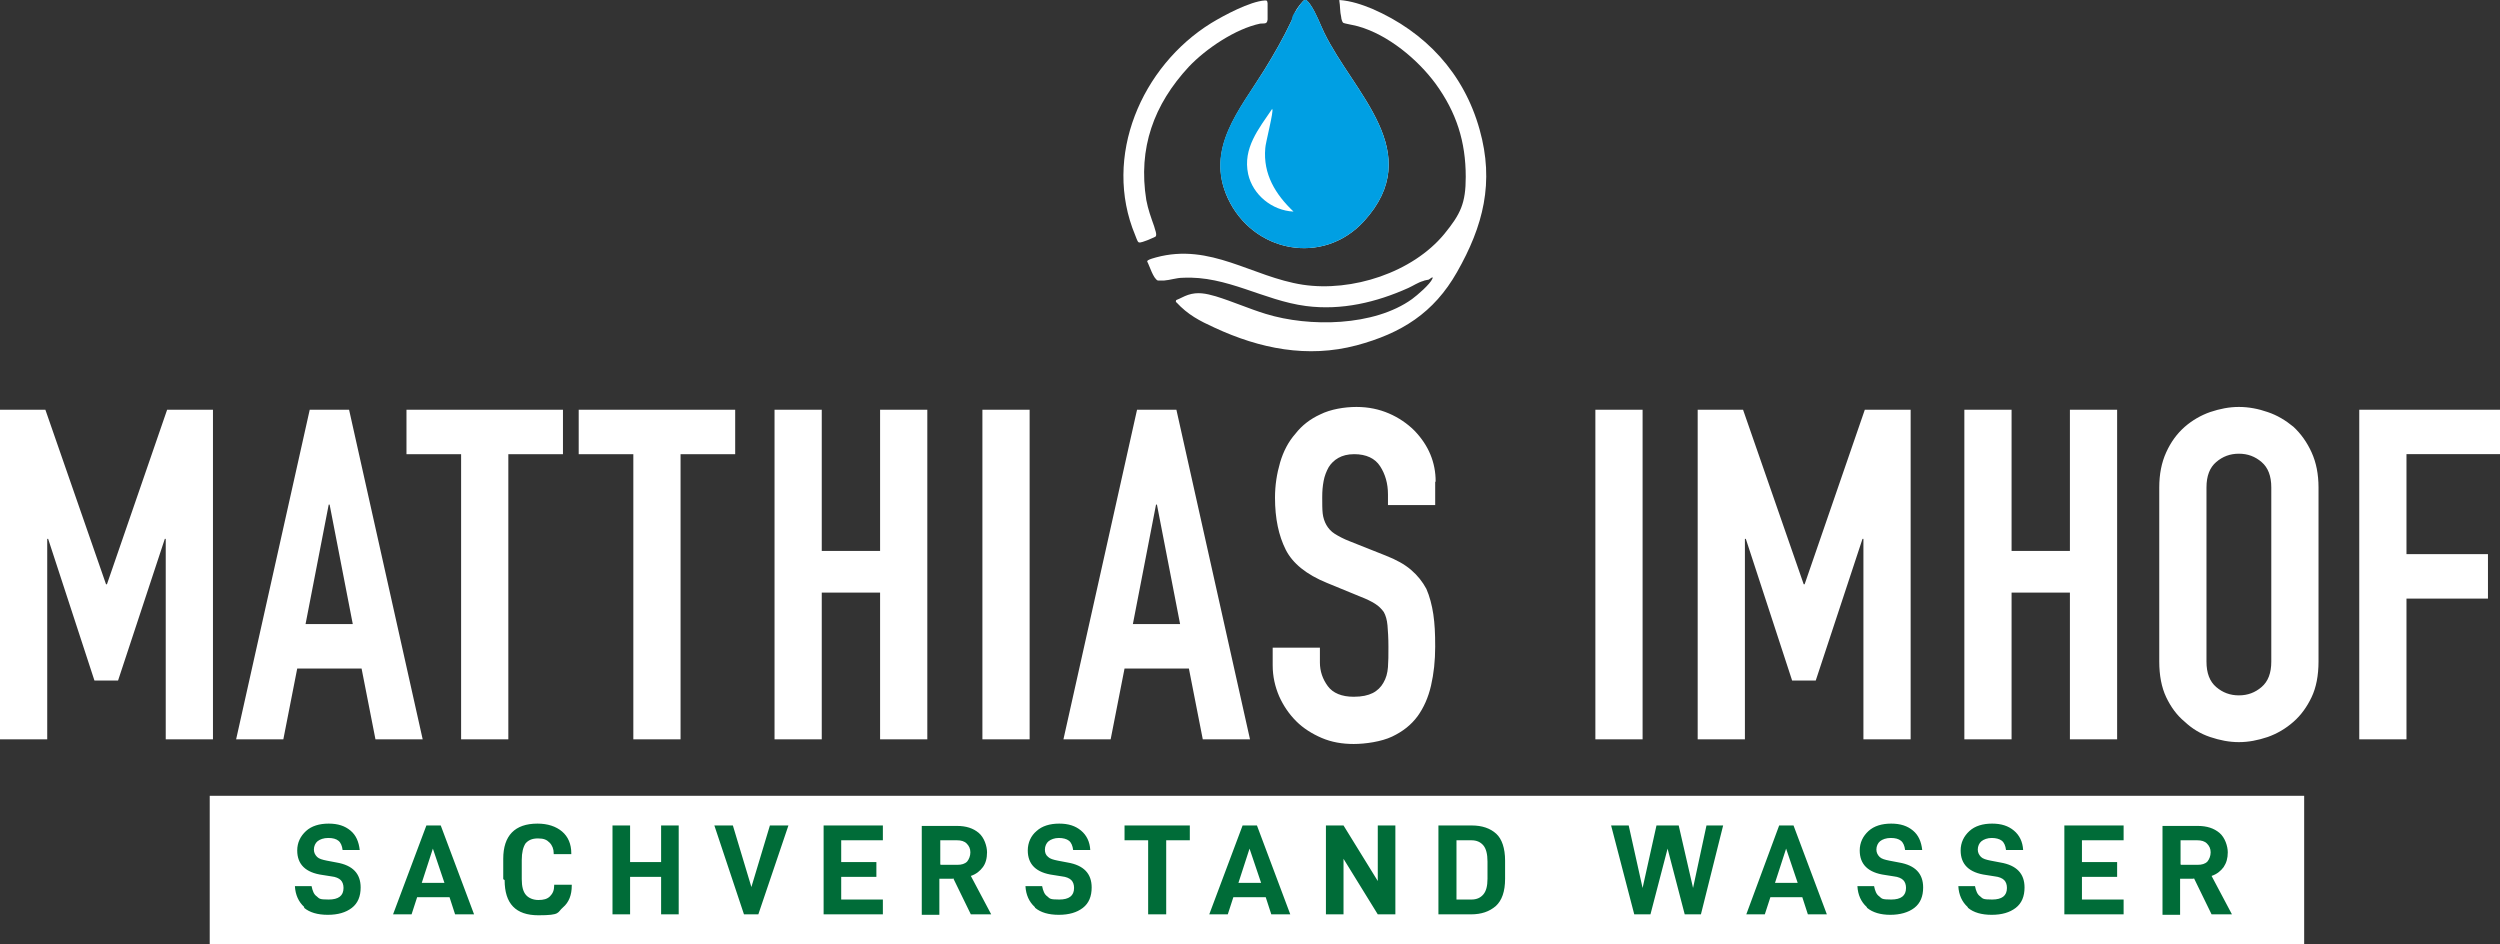 <?xml version="1.0" encoding="UTF-8"?>
<svg id="Ebene_1" xmlns="http://www.w3.org/2000/svg" version="1.1" viewBox="0 0 540 203.9">
  <rect x="0" y="0" width="540" height="203.9" fill="#333333" stroke="none"/>
  <!-- Generator: Adobe Illustrator 29.3.1, SVG Export Plug-In . SVG Version: 2.1.0 Build 151)  -->
  <defs>
    <style>
      .st0 {
        fill: #009fe3;
      }

      .st1 {
        fill: #fff;
      }

      .st2 {
        fill: #006c38;
      }
    </style>
  </defs>
  <polygon class="st1" points="45.3 171.9 45.3 203.9 497.7 203.9 497.7 171.9 45.3 171.9 45.3 171.9"/>
  <path class="st1" d="M10.2,159.7v-43.3h.2l10,30.6h5.1l10.1-30.6h.2v43.3h10.2v-71.2h-9.9l-13,37.7h-.2l-13.1-37.7H0v71.2h10.2ZM66,134.8l5-25.8h.2l5,25.8h-10.2,0ZM61.2,159.7l3-15.3h13.9l3,15.3h10.2l-15.9-71.2h-8.5l-15.9,71.2h10.2,0ZM109.8,159.7v-61.6h11.8v-9.6h-33.8v9.6h11.8v61.6h10.2,0ZM147,159.7v-61.6h11.8v-9.6h-33.8v9.6h11.8v61.6h10.2ZM177.5,159.7v-31.7h12.6v31.7h10.2v-71.2h-10.2v30.5h-12.6v-30.5h-10.2v71.2h10.2ZM222.4,159.7v-71.2h-10.2v71.2h10.2ZM244.7,134.8l5-25.8h.2l5,25.8h-10.2,0ZM239.9,159.7l3-15.3h13.9l3,15.3h10.2l-15.9-71.2h-8.5l-15.9,71.2h10.2,0ZM310.1,104c0-4.1-1.5-7.8-4.6-11-1.5-1.5-3.4-2.8-5.5-3.7s-4.4-1.4-7-1.4-5.6.5-7.8,1.6c-2.2,1-4,2.4-5.4,4.2-1.5,1.7-2.6,3.8-3.3,6.2-.7,2.4-1.1,4.9-1.1,7.6,0,4.5.8,8.2,2.3,11.2s4.5,5.4,8.9,7.2l7.3,3c1.3.5,2.3,1,3.1,1.5s1.4,1.1,1.9,1.8c.4.7.7,1.7.8,2.9.1,1.2.2,2.7.2,4.6s0,3.1-.1,4.4-.4,2.4-1,3.4c-.5.9-1.3,1.7-2.3,2.2s-2.3.8-4.1.8c-2.6,0-4.5-.8-5.6-2.3-1.1-1.5-1.7-3.2-1.7-5.1v-3.2h-10.2v3.8c0,2.4.5,4.6,1.4,6.7.9,2,2.1,3.8,3.7,5.4,1.5,1.5,3.4,2.7,5.5,3.6,2.1.9,4.4,1.3,6.9,1.3s6-.5,8.3-1.6c2.3-1.1,4.1-2.5,5.5-4.4,1.3-1.8,2.3-4,2.9-6.6.6-2.6.9-5.4.9-8.4s-.1-4.9-.4-7c-.3-2-.8-3.9-1.5-5.5-.8-1.5-1.9-2.9-3.3-4.1-1.4-1.2-3.2-2.2-5.5-3.1l-7.8-3.1c-1.3-.5-2.4-1.1-3.2-1.6-.8-.5-1.4-1.2-1.8-1.9s-.7-1.6-.8-2.5-.1-2.1-.1-3.5.1-2.4.3-3.5c.2-1.1.6-2.1,1.1-3,.5-.8,1.2-1.5,2.1-2s2-.8,3.4-.8c2.6,0,4.5.9,5.6,2.6,1.1,1.7,1.7,3.7,1.7,6.1v2.3h10.2v-5h0ZM354.8,159.7v-71.2h-10.2v71.2h10.2ZM376.9,159.7v-43.3h.2l10,30.6h5.1l10.1-30.6h.2v43.3h10.2v-71.2h-9.9l-13,37.7h-.2l-13.1-37.7h-9.8v71.2h10.2ZM434.5,159.7v-31.7h12.6v31.7h10.2v-71.2h-10.2v30.5h-12.6v-30.5h-10.2v71.2h10.2ZM466.4,142.9c0,3,.5,5.6,1.5,7.7,1,2.1,2.3,3.9,4,5.3,1.6,1.5,3.4,2.6,5.5,3.3s4.1,1.1,6.2,1.1,4.1-.4,6.2-1.1c2-.7,3.9-1.8,5.6-3.3,1.6-1.4,2.9-3.2,3.9-5.3s1.5-4.7,1.5-7.7v-37.6c0-2.9-.5-5.4-1.5-7.6s-2.3-4-3.9-5.5c-1.7-1.4-3.5-2.5-5.6-3.2-2-.7-4.1-1.1-6.2-1.1s-4.1.4-6.2,1.1c-2,.7-3.9,1.8-5.5,3.2-1.7,1.5-3,3.3-4,5.5s-1.5,4.7-1.5,7.6v37.6h0ZM476.6,105.3c0-2.5.7-4.3,2.1-5.5,1.4-1.2,3-1.8,4.9-1.8s3.5.6,4.9,1.8,2.1,3,2.1,5.5v37.6c0,2.5-.7,4.3-2.1,5.5-1.4,1.2-3,1.8-4.9,1.8s-3.5-.6-4.9-1.8c-1.4-1.2-2.1-3-2.1-5.5v-37.6h0ZM519.8,159.7v-30.4h17.6v-9.6h-17.6v-21.6h20.2v-9.6h-30.4v71.2h10.2Z"/>
  <path class="st2" d="M65.7,196.1c1.2,1,2.9,1.5,5.1,1.5s3.9-.5,5.2-1.5,1.9-2.5,1.9-4.4c0-3-1.7-4.8-5.2-5.4l-2.1-.4c-1-.2-1.7-.4-2.1-.8s-.7-.9-.7-1.6.3-1.4.8-1.8,1.3-.7,2.3-.7,1.7.2,2.2.6.8,1.1.9,2h3.7c-.2-1.8-.8-3.2-2-4.2s-2.7-1.5-4.7-1.5-3.7.5-4.9,1.6-1.9,2.5-1.9,4.2c0,3,1.8,4.8,5.5,5.3l1.9.3c.9.1,1.6.4,2,.8.4.4.6,1,.6,1.7,0,1.7-1.1,2.5-3.2,2.5s-2-.2-2.6-.7c-.6-.4-.9-1.2-1.1-2.2h-3.6c.1,1.9.8,3.4,2,4.5h0ZM97.1,193.8l1.2,3.7h4.1l-7.2-19.2h-3.1l-7.2,19.2h4l1.2-3.7h6.9ZM96,190.7h-4.9l2.4-7.4,2.5,7.4h0ZM109,190.1c0,5.1,2.4,7.6,7.3,7.6s4-.6,5.3-1.7c1.3-1.1,1.9-2.7,1.9-4.7v-.2h-3.8v.2c0,1-.3,1.7-.9,2.3s-1.4.8-2.5.8-2.1-.4-2.7-1.1c-.6-.7-.9-1.8-.9-3.4v-4.1c0-1.7.3-2.8.8-3.6.6-.7,1.4-1.1,2.7-1.1s1.9.3,2.5.9.9,1.4.9,2.3v.2h3.8v-.2c0-2-.7-3.6-2-4.7-1.3-1.1-3.1-1.7-5.3-1.7-4.9,0-7.4,2.6-7.4,7.6v4.4h0ZM146.6,178.3h-3.8v7.9h-6.7v-7.9h-3.8v19.2h3.8v-8.1h6.7v8.1h3.8v-19.2h0ZM154.3,178.3l6.4,19.2h3.1l6.5-19.2h-4l-4,13.3-4-13.3h-4,0ZM181.7,181.5h9v-3.2h-12.8v19.2h12.8v-3.2h-9v-4.9h7.6v-3.2h-7.6v-4.8h0ZM205.9,189.7l3.8,7.8h4.4l-4.4-8.3c1.2-.4,2-1.1,2.6-1.9s.9-1.9.9-3.2-.6-3.2-1.8-4.2-2.7-1.5-4.7-1.5h-7.6v19.2h3.8v-7.8h2.9,0ZM203.1,186.7v-5.2h3.6c.9,0,1.6.2,2.1.7.5.5.8,1.1.8,1.9s-.3,1.5-.7,2c-.5.5-1.2.7-2.1.7h-3.6ZM223.6,196.1c1.2,1,2.9,1.5,5.1,1.5s3.9-.5,5.2-1.5c1.3-1,1.9-2.5,1.9-4.4,0-3-1.7-4.8-5.2-5.4l-2.1-.4c-1-.2-1.7-.4-2.1-.8-.5-.4-.7-.9-.7-1.6s.3-1.4.8-1.8c.5-.4,1.3-.7,2.2-.7s1.7.2,2.2.6.8,1.1.9,2h3.7c-.1-1.8-.8-3.2-2-4.2s-2.7-1.5-4.7-1.5-3.7.5-4.9,1.6c-1.2,1-1.9,2.5-1.9,4.2,0,3,1.8,4.8,5.5,5.3l1.9.3c.9.1,1.6.4,2,.8.4.4.6,1,.6,1.7,0,1.7-1.1,2.5-3.2,2.5s-2-.2-2.6-.7c-.6-.4-.9-1.2-1.1-2.2h-3.6c.1,1.9.8,3.4,2,4.5h0ZM257,181.5v-3.2h-14.1v3.2h5.1v16h3.9v-16h5.1ZM273.4,193.8l1.2,3.7h4.1l-7.2-19.2h-3.1l-7.2,19.2h4l1.2-3.7h6.9ZM272.4,190.7h-4.9l2.4-7.4,2.5,7.4h0ZM301.4,178.3h-3.8v12l-7.4-12h-3.8v19.2h3.8v-12l7.4,12h3.8v-19.2h0ZM310.7,178.3v19.2h7c2.3,0,4-.6,5.4-1.8,1.3-1.2,2-3.1,2-5.9v-3.9c0-2.7-.7-4.7-1.9-5.8-1.3-1.2-3.1-1.8-5.3-1.8h-7.1ZM317.8,194.3h-3.2v-12.8h3.2c1.2,0,2,.4,2.6,1.1.6.7.9,1.9.9,3.5v3.7c0,1.6-.3,2.7-.9,3.4-.6.7-1.4,1.1-2.6,1.1h0ZM372.2,178.3h-3.6l-2.9,13.5-3.1-13.5h-4.8l-3,13.5-3-13.5h-3.8l5,19.2h3.5l3.7-14.2,3.7,14.2h3.5l4.8-19.2h0ZM389.3,193.8l1.2,3.7h4.1l-7.2-19.2h-3.1l-7.1,19.2h4l1.2-3.7h6.9ZM388.3,190.7h-4.9l2.4-7.4,2.5,7.4h0ZM403.3,196.1c1.2,1,2.9,1.5,5,1.5s3.9-.5,5.2-1.5,1.9-2.5,1.9-4.4c0-3-1.7-4.8-5.2-5.4l-2.1-.4c-1-.2-1.7-.4-2.1-.8s-.7-.9-.7-1.6.3-1.4.8-1.8,1.3-.7,2.3-.7,1.7.2,2.2.6.8,1.1.9,2h3.7c-.2-1.8-.8-3.2-2-4.2s-2.7-1.5-4.7-1.5-3.7.5-4.9,1.6-1.9,2.5-1.9,4.2c0,3,1.8,4.8,5.5,5.3l1.9.3c.9.1,1.6.4,2,.8.4.4.6,1,.6,1.7,0,1.7-1.1,2.5-3.2,2.5s-2-.2-2.6-.7c-.6-.4-.9-1.2-1.1-2.2h-3.6c.1,1.9.8,3.4,2,4.5h0ZM425.1,196.1c1.2,1,2.9,1.5,5.1,1.5s3.9-.5,5.2-1.5,1.9-2.5,1.9-4.4c0-3-1.7-4.8-5.2-5.4l-2.1-.4c-1-.2-1.7-.4-2.1-.8s-.7-.9-.7-1.6.3-1.4.8-1.8c.5-.4,1.3-.7,2.2-.7s1.7.2,2.2.6.8,1.1.9,2h3.7c-.1-1.8-.8-3.2-2-4.2s-2.7-1.5-4.7-1.5-3.7.5-4.9,1.6-1.9,2.5-1.9,4.2c0,3,1.8,4.8,5.5,5.3l1.9.3c.9.1,1.6.4,2,.8.4.4.6,1,.6,1.7,0,1.7-1.1,2.5-3.2,2.5s-2-.2-2.6-.7c-.6-.4-.9-1.2-1.1-2.2h-3.6c.1,1.9.8,3.4,2,4.5h0ZM449.7,181.5h9v-3.2h-12.8v19.2h12.8v-3.2h-9v-4.9h7.6v-3.2h-7.6v-4.8h0ZM473.9,189.7l3.8,7.8h4.4l-4.4-8.3c1.2-.4,2-1.1,2.6-1.9.6-.9.9-1.9.9-3.2s-.6-3.2-1.8-4.2-2.7-1.5-4.7-1.5h-7.6v19.2h3.8v-7.8h2.9ZM471,186.7v-5.2h3.6c.9,0,1.6.2,2.1.7.5.5.8,1.1.8,1.9s-.3,1.5-.7,2c-.5.5-1.2.7-2.1.7h-3.6Z"/>
  <path class="st1" d="M254,65.2c0-.1,0-.4.1-.4.8-.3,1.6-.8,2.5-1.1,2.1-.7,3.9-.3,6,.3,3.6,1.1,7.2,2.7,10.8,3.8,9.4,2.9,23.4,2.7,31.6-3.2,1.1-.8,3.9-3.2,4.4-4.4.3-.7-.6.1-.8.2-.3.1-.8.1-1.2.3-1.1.3-2.1,1-3.2,1.5-6.9,3.1-14.4,4.9-22.1,3.9-9.2-1.2-17.1-6.6-26.6-6.1-1.4,0-2.7.5-4.1.6-.3,0-1,0-1.3,0-1-.4-1.8-3.2-2.3-4.1,0-.2.1-.2.2-.3.3-.2,1.3-.5,1.7-.6,11.8-3.2,20.7,4.2,31.7,5.9,10.6,1.6,23.7-2.6,30.6-11,3.5-4.3,4.6-6.6,4.6-12.3,0-7.6-2-13.9-6.5-20.1-3.9-5.3-10.3-10.6-16.7-12.4-.5-.2-3.1-.6-3.3-.8-.2-.2-.4-.9-.4-1.2-.3-1.2-.2-2.4-.4-3.5V0c2.6.2,4.9,1,7.1,1.9,11.5,5,19.8,13.9,23.2,26.1,3.2,11.4.8,20.8-4.9,30.8-5,8.8-12,13.2-21.7,15.8-10.6,2.8-20.9.7-30.6-3.8-3.3-1.5-5.8-2.8-8.3-5.5,0,0-.2-.1-.2-.1h0Z"/>
  <path class="st1" d="M245.8,52.2c-.1-.1-.5-1.1-.6-1.4-7.1-17,1.4-36.5,16.4-45.8,2.8-1.7,8.4-4.7,11.6-4.9.5,0,.5,0,.6.6,0,.8,0,2.6,0,3.5-.1,1.1-.7.8-1.6.9-5.3,1.1-11.7,5.4-15.4,9.3-7.6,8.2-11,17.6-9.2,28.8.4,2.1,1,3.7,1.7,5.7.1.5.7,1.8.3,2.2-.3.2-1.4.6-1.8.8-.4.1-1.6.7-1.9.4h0Z"/>
  <path class="st1" d="M281.8,0c-.4.1-1.8,2-2,2.5-.4.7-.5,1.4-.9,2.1-1.7,3.6-3.7,7.1-5.8,10.5-5.3,8.6-12.8,17-7.9,27.7,5.4,11.7,20.5,14.7,29.4,5,13.6-14.9-2.2-27.6-8.6-40.8-.9-1.9-1.7-4.1-2.9-5.9-.3-.4-.8-1.2-1.3-1.1h0Z"/>
  <path class="st0" d="M281.8,0c.5-.2,1,.7,1.3,1.1,1.2,1.7,2,4,2.9,5.9,6.4,13.2,22.2,25.9,8.6,40.8-8.9,9.7-24,6.7-29.4-5-5-10.7,2.6-19.2,7.9-27.7,2.1-3.4,4.1-6.9,5.8-10.5.3-.7,0-.9.9-2.1.8-1.2,1.6-2.4,2-2.5h0Z"/>
  <path class="st1" d="M274.8,23.6c.4.2-1.5,7.5-1.5,8.4-.5,5.6,2.2,10,6.1,13.7-4.6-.2-8.8-3.6-9.8-8.1-1.2-5.6,2.3-9.8,5.2-14.1h0Z"/>
</svg>